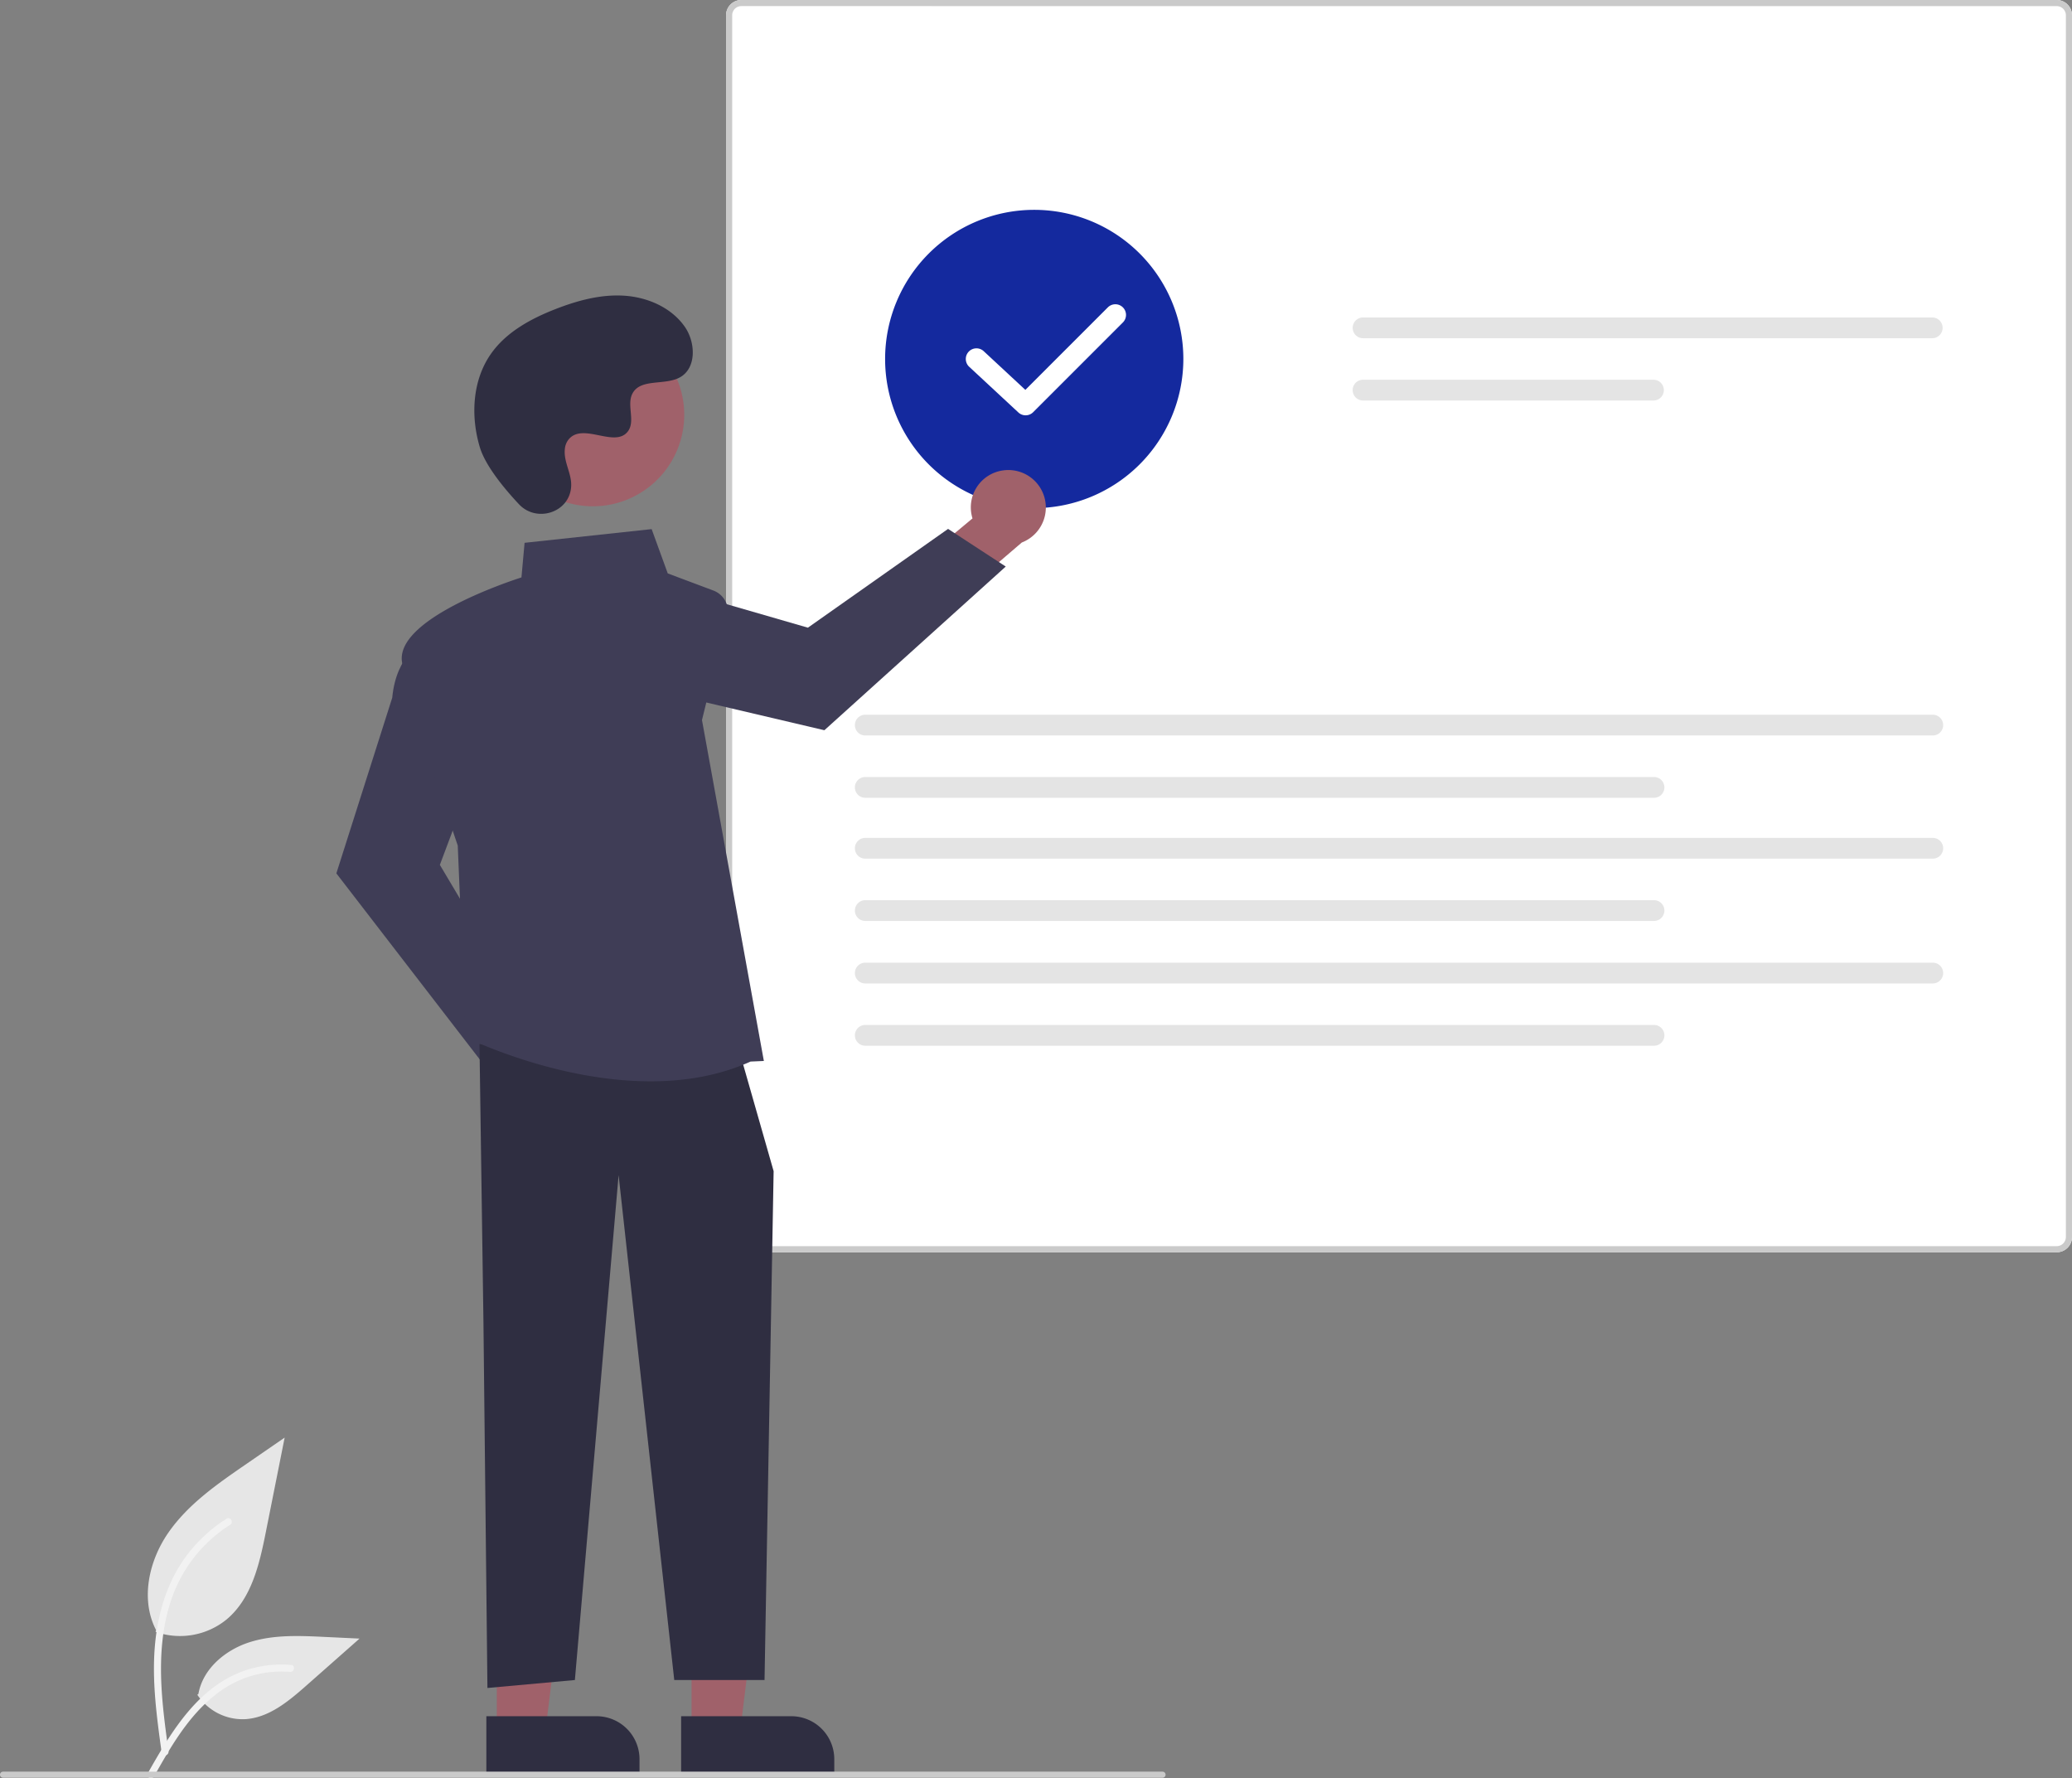 <svg xmlns="http://www.w3.org/2000/svg" width="680.839" height="584.232" viewBox="0 0 680.839 584.232"
     xmlns:xlink="http://www.w3.org/1999/xlink" role="img" artist="Katerina Limpitsouni" source="https://undraw.co/">
    <rect x="0" y="0" width="680.839" height="584.232" fill="#808080" stroke="none"/>
    <path id="b9ccae5a-ffdd-4f5c-9c1e-05af9f0f3372-936" data-name="Path 438"
          d="M310.706,694.028a24.215,24.215,0,0,0,23.383-4.119c8.19-6.874,10.758-18.196,12.847-28.682l6.18-31.017-12.938,8.908c-9.305,6.406-18.818,13.019-25.26,22.298s-9.252,21.947-4.078,31.988"
          transform="translate(-259.581 -157.884)" fill="#e6e6e6"/>
    <path id="f4ad1d06-bd03-4ced-a5c4-c19a65ab4ee5-937" data-name="Path 439"
          d="M312.703,733.739c-1.628-11.864-3.304-23.881-2.159-35.872,1.015-10.649,4.264-21.049,10.878-29.579a49.206,49.206,0,0,1,12.625-11.44c1.262-.796,2.424,1.204,1.167,1.997a46.779,46.779,0,0,0-18.504,22.326c-4.029,10.246-4.675,21.416-3.982,32.3.419,6.582,1.311,13.121,2.206,19.653a1.198,1.198,0,0,1-.808,1.423,1.163,1.163,0,0,1-1.423-.808Z"
          transform="translate(-259.581 -157.884)" fill="#f2f2f2"/>
    <path id="baf785f8-b4c6-42cf-85bd-8a16037845f7-938" data-name="Path 442"
          d="M324.424,714.702a17.825,17.825,0,0,0,15.531,8.019c7.864-.373,14.418-5.86,20.317-11.07l17.452-15.409-11.55-.553c-8.306-.398-16.827-.771-24.738,1.793s-15.208,8.726-16.654,16.915"
          transform="translate(-259.581 -157.884)" fill="#e6e6e6"/>
    <path id="a14e4330-7125-4e03-a856-d6453c34f6cc-939" data-name="Path 443"
          d="M308.1,740.558c7.84-13.871,16.932-29.288,33.181-34.216a37.026,37.026,0,0,1,13.955-1.441c1.482.128,1.112,2.412-.367,2.285a34.398,34.398,0,0,0-22.272,5.892c-6.28,4.275-11.17,10.218-15.308,16.519-2.535,3.861-4.806,7.884-7.076,11.903C309.488,742.785,307.366,741.858,308.1,740.558Z"
          transform="translate(-259.581 -157.884)" fill="#f2f2f2"/>
    <path id="ac20a106-7eb8-4a45-8835-674ef3bf3222-940" data-name="Path 141"
          d="M935.396,569.317H503.181a5.03,5.03,0,0,1-5.024-5.024V162.908a5.03,5.03,0,0,1,5.024-5.024H935.396a5.03,5.03,0,0,1,5.024,5.024V564.292a5.029,5.029,0,0,1-5.024,5.024Z"
          transform="translate(-259.581 -157.884)" fill="#fff"/>
    <path id="a8878079-c7cd-406f-a434-8b15b914b9b4-941" data-name="Path 141"
          d="M935.396,569.317H503.181a5.03,5.03,0,0,1-5.024-5.024V162.908a5.03,5.03,0,0,1,5.024-5.024H935.396a5.03,5.03,0,0,1,5.024,5.024V564.292a5.029,5.029,0,0,1-5.024,5.024ZM503.181,159.889a3.018,3.018,0,0,0-3.012,3.012V564.292a3.018,3.018,0,0,0,3.012,3.012H935.396a3.017,3.017,0,0,0,3.012-3.012V162.908a3.018,3.018,0,0,0-3.012-3.012Z"
          transform="translate(-259.581 -157.884)" fill="#cacaca"/>
    <path id="af64f961-e9a2-4c53-a333-5060c7f850d2-942" data-name="Path 142"
          d="M707.41,262.185a3.411,3.411,0,0,0,0,6.821H894.553a3.411,3.411,0,0,0,0-6.821Z"
          transform="translate(-259.581 -157.884)" fill="#e4e4e4"/>
    <path id="baad4cfb-158d-4439-9cc3-22475bf47b22-943" data-name="Path 143"
          d="M707.41,282.65a3.411,3.411,0,0,0,0,6.821h95.54a3.411,3.411,0,0,0,0-6.821Z"
          transform="translate(-259.581 -157.884)" fill="#e4e4e4"/>
    <path id="f3456279-91e5-49ad-aa43-9838b26fb6ca-944" data-name="Path 142"
          d="M543.841,392.705a3.411,3.411,0,0,0,0,6.821h350.894a3.411,3.411,0,0,0,0-6.821Z"
          transform="translate(-259.581 -157.884)" fill="#e4e4e4"/>
    <path id="a3288adf-49f8-485f-8ae9-1e4f1a13d849-945" data-name="Path 143"
          d="M543.841,413.17a3.411,3.411,0,0,0,0,6.821H803.133a3.411,3.411,0,0,0,0-6.821Z"
          transform="translate(-259.581 -157.884)" fill="#e4e4e4"/>
    <path id="e63a5b48-5a7d-40a2-b9b0-6adec326348a-946" data-name="Path 142"
          d="M543.841,433.172a3.411,3.411,0,0,0,0,6.821h350.894a3.411,3.411,0,0,0,0-6.821Z"
          transform="translate(-259.581 -157.884)" fill="#e4e4e4"/>
    <path id="a1c669b4-dfc3-4cfa-a7be-66b71399844d-947" data-name="Path 143"
          d="M543.841,453.637a3.411,3.411,0,0,0,0,6.821H803.133a3.411,3.411,0,0,0,0-6.821Z"
          transform="translate(-259.581 -157.884)" fill="#e4e4e4"/>
    <path id="bfec50d1-ffb1-4de6-a9ef-a1085e40e016-948" data-name="Path 142"
          d="M543.841,474.172a3.411,3.411,0,0,0,0,6.821h350.894a3.411,3.411,0,0,0,0-6.821Z"
          transform="translate(-259.581 -157.884)" fill="#e4e4e4"/>
    <path id="bc9696ec-ec99-41d5-9116-3ad9737a38ac-949" data-name="Path 143"
          d="M543.841,494.637a3.411,3.411,0,0,0,0,6.821H803.133a3.411,3.411,0,0,0,0-6.821Z"
          transform="translate(-259.581 -157.884)" fill="#e4e4e4"/>
    <path d="M599.419,324.828a49,49,0,1,1,49-49A49.056,49.056,0,0,1,599.419,324.828Z"
          transform="translate(-259.581 -157.884)" fill="#14299e"/>
    <path d="M450.678,510.1a12.248,12.248,0,0,0-14.953-11.362l-16.196-22.825-16.271,6.459,23.325,31.912a12.314,12.314,0,0,0,24.096-4.184Z"
          transform="translate(-259.581 -157.884)" fill="#a0616a"/>
    <path d="M419.112,508.409l-49.008-63.578L388.467,387.12c1.346-14.509,10.425-18.561,10.811-18.726l.589-.253,15.979,42.612-11.732,31.286,28.797,48.432Z"
          transform="translate(-259.581 -157.884)" fill="#3f3d56"/>
    <path d="M589.308,312.42a12.248,12.248,0,0,0-10.172,15.787l-21.505,17.913,7.698,15.723,30.013-25.723a12.314,12.314,0,0,0-6.035-23.7Z"
          transform="translate(-259.581 -157.884)" fill="#a0616a"/>
    <path d="M590.062,344.022l-59.598,53.777-58.958-13.846c-14.57-.22-19.311-8.959-19.506-9.331l-.298-.568,41.249-19.226,32.1,9.278,46.06-32.455Z"
          transform="translate(-259.581 -157.884)" fill="#3f3d56"/>
    <polygon points="227.248 568.437 243.261 568.436 250.878 506.672 227.245 506.673 227.248 568.437" fill="#a0616a"/>
    <path d="M483.397,721.745h50.326a0,0,0,0,1,0,0V741.189a0,0,0,0,1,0,0h-36.207a14.119,14.119,0,0,1-14.119-14.119v-5.325A0,0,0,0,1,483.397,721.745Z"
          transform="translate(757.573 1305.027) rotate(179.997)" fill="#2f2e41"/>
    <polygon points="163.247 568.437 179.26 568.436 186.878 506.672 163.245 506.673 163.247 568.437" fill="#a0616a"/>
    <path d="M419.397,721.745H469.723a0,0,0,0,1,0,0V741.189a0,0,0,0,1,0,0h-36.207A14.119,14.119,0,0,1,419.397,727.07v-5.325a0,0,0,0,1,0,0Z"
          transform="translate(629.573 1305.029) rotate(179.997)" fill="#2f2e41"/>
    <polygon
            points="157.552 342.991 158.858 434.42 160.165 554.584 188.899 551.972 203.267 386.094 221.553 551.972 251.218 551.972 254.206 384.788 243.757 348.216 157.552 342.991"
            fill="#2f2e41"/>
    <path d="M473.374,513.153c-31.265.002-60.045-14.148-60.433-14.343l-.323-.161-2.624-62.966c-.761-2.225-15.743-46.131-18.28-60.086-2.571-14.139,34.688-26.547,39.213-27.999l1.027-11.374,41.754-4.499,5.292,14.554,14.979,5.617a7.409,7.409,0,0,1,4.592,8.704l-8.325,33.856,20.333,112.013-4.378.189C495.709,511.397,484.384,513.153,473.374,513.153Z"
          transform="translate(-259.581 -157.884)" fill="#3f3d56"/>
    <circle cx="454.467" cy="294.46" r="30.063"
            transform="matrix(0.877, -0.48, 0.48, 0.877, -345.128, 96.19)" fill="#a0616a"/>
    <path d="M430.117,323.561c5.729,6.103,16.369,2.827,17.116-5.511a10.072,10.072,0,0,0-.013-1.945c-.385-3.693-2.519-7.046-2.008-10.945a5.74,5.74,0,0,1,1.05-2.687c4.565-6.114,15.283,2.734,19.591-2.8,2.642-3.394-.464-8.737,1.564-12.53,2.676-5.006,10.602-2.537,15.572-5.278,5.53-3.05,5.199-11.535,1.559-16.696-4.44-6.294-12.223-9.652-19.91-10.136s-15.321,1.594-22.497,4.391c-8.154,3.178-16.24,7.569-21.257,14.739-6.102,8.719-6.689,20.441-3.638,30.637C419.102,311.001,425.438,318.578,430.117,323.561Z"
          transform="translate(-259.581 -157.884)" fill="#2f2e41"/>
    <path d="M641.581,741.963h-381a1,1,0,0,1,0-2h381a1,1,0,0,1,0,2Z" transform="translate(-259.581 -157.884)"
          fill="#cacaca"/>
    <path d="M596.59,294.335a3.488,3.488,0,0,1-2.381-.936l-16.157-15.007a3.5,3.5,0,0,1,4.764-5.129l13.686,12.712,27.077-27.076a3.5,3.5,0,1,1,4.949,4.95l-29.461,29.461A3.493,3.493,0,0,1,596.59,294.335Z"
          transform="translate(-259.581 -157.884)" fill="#fff"/>
</svg>